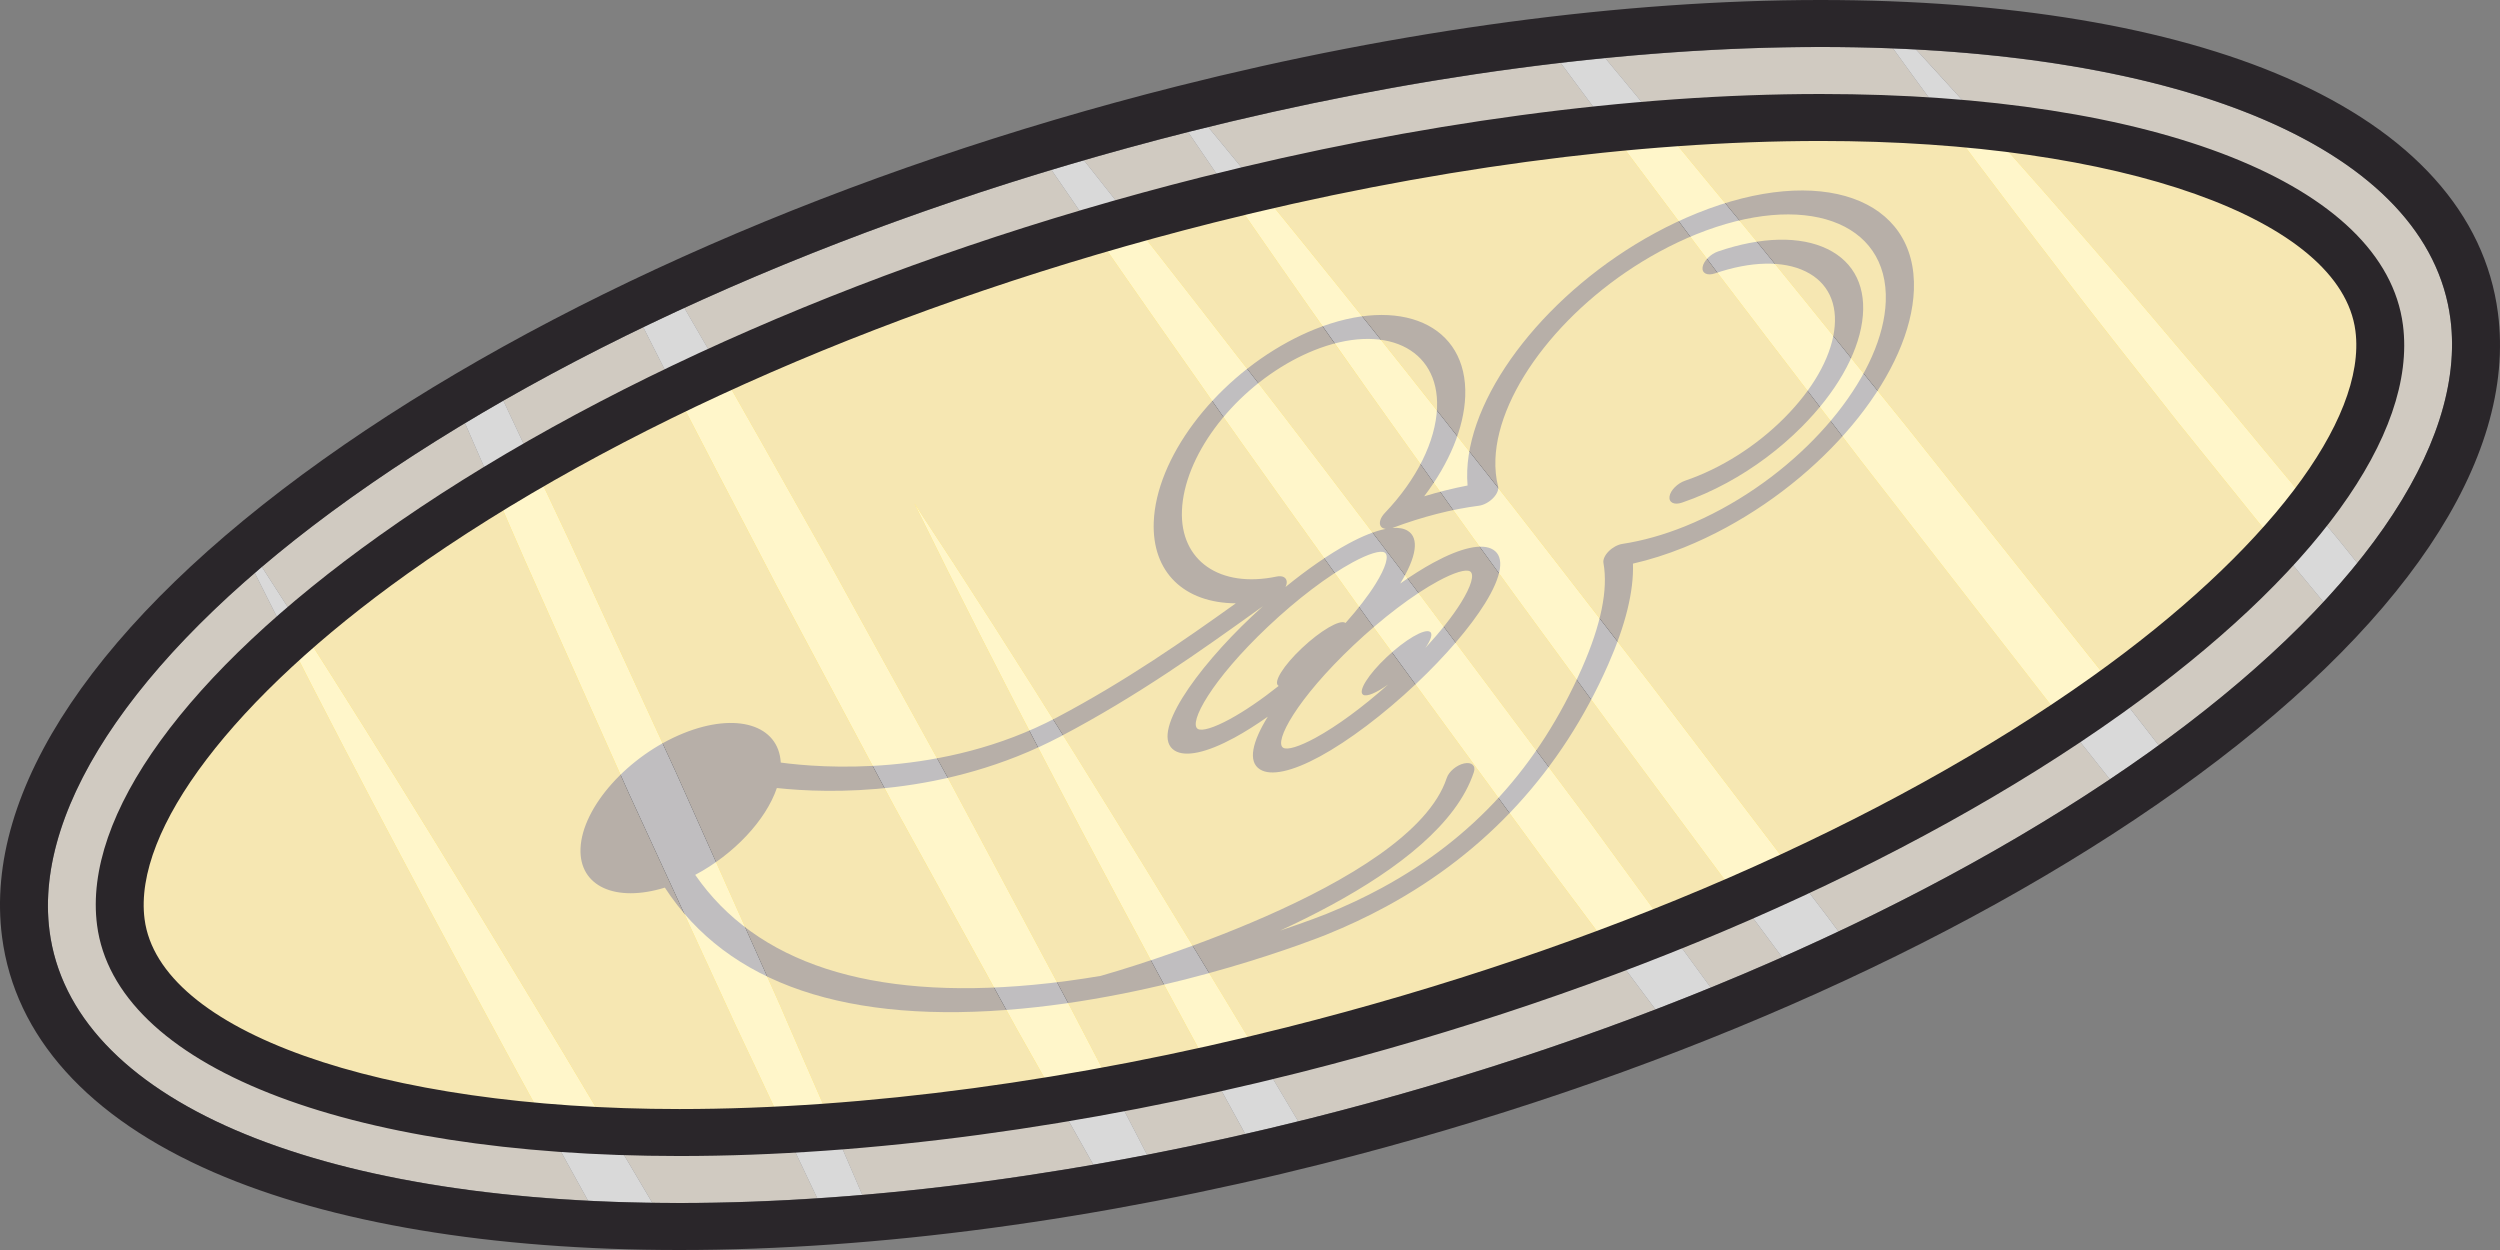 <svg xmlns="http://www.w3.org/2000/svg" xml:space="preserve" viewBox="0 0 512 256"><rect x="0" y="0" width="512" height="256" fill="#808080" stroke="none"/><path fill="#FFE04D" d="M24.741 188.846c-2.629-20.336 18.246-48.471 55.839-75.263 42.828-30.521 102.005-56.312 166.643-72.621 43.817-11.058 87.263-16.901 125.638-16.901 65.092 0 111.063 17.319 114.396 43.1 2.63 20.333-18.245 48.467-55.838 75.259-42.821 30.517-102.003 56.306-166.642 72.618-43.818 11.055-87.264 16.902-125.639 16.902-65.089-.001-111.062-17.321-114.397-43.094z"/><g fill="#2A262A"><path d="M347.549 43.666c-2.884 1.165-5.777 2.531-8.604 4.066-21.648 11.754-37.82 32.201-38.454 48.621-.04 1.062-.017 2.088.069 3.08-2.895.557-5.879 1.299-8.89 2.211 5.155-6.795 8.159-14.024 8.407-20.478.563-14.655-13.287-20.808-30.874-13.708-1.813.73-3.638 1.594-5.419 2.563-15.434 8.379-26.999 23.897-27.497 36.896-.396 10.317 6.271 16.585 16.812 16.644-10.539 7.535-22.523 15.918-36.685 23.392-23.41 12.321-48.41 10.317-56.515 9.223-.428-7.688-9.047-10.401-19.908-6.011-11.335 4.57-20.773 15.141-21.102 23.617-.295 7.791 7.228 11.104 17.276 8.002 12.869 19.801 37.418 28.141 73.103 24.787 31.974-2.998 61.074-14.629 62.295-15.123 4.3-1.736 8.457-3.689 12.365-5.813l.002-.002c20.572-11.17 35.854-27.828 45.42-49.523 3.574-8.123 5.273-15.055 5.08-20.678 3.434-.783 6.939-1.896 10.479-3.322 2.886-1.164 5.782-2.532 8.608-4.067 21.643-11.752 37.813-32.198 38.447-48.619.731-18.869-19.196-25.938-44.415-15.758zM242.061 104.59c.416-10.927 9.938-23.863 22.637-30.758 1.427-.775 2.886-1.465 4.339-2.053 14.402-5.813 25.738-.557 25.27 11.721-.267 6.861-4.162 14.719-10.688 21.551-.896.939-1.244 1.992-.88 2.659.194.353.569.556 1.052.606-2.122.416-4.721 1.437-7.689 3.051-3.906 2.119-8.358 5.211-12.834 8.85.183-.373.273-.74.256-1.072-.056-.887-.888-1.315-2.07-1.067-11.638 2.428-19.791-3.243-19.393-13.488zm50.793 24.795c-1.121-.699-5.09 1.623-8.867 5.197-3.778 3.557-5.932 7.01-4.813 7.706.743.463 2.749-.413 5.114-2.101-5.188 4.633-10.515 8.551-14.921 10.945-3.277 1.78-5.732 2.53-6.575 2.006-1.925-1.186 2.731-9.957 14.415-20.99 5.908-5.578 12.213-10.359 17.293-13.121 3.275-1.776 5.732-2.527 6.573-2.004.948.586.231 3.047-1.871 6.426-1.735 2.781-4.245 5.953-7.284 9.251 1.155-1.673 1.564-2.938.936-3.315zm-17.295-1.789c-.021-.017-.037-.041-.062-.058-1.119-.698-5.089 1.629-8.864 5.196-3.781 3.558-5.93 7.013-4.813 7.709.019.01.046.013.063.025-3.536 2.807-6.983 5.163-10.003 6.805-3.273 1.779-5.73 2.529-6.572 2.006-1.927-1.188 2.731-9.954 14.414-20.986 5.904-5.577 12.205-10.357 17.289-13.119 3.277-1.779 5.735-2.531 6.575-2.005.952.584.232 3.047-1.872 6.425-1.509 2.427-3.624 5.156-6.155 8.002zM386.205 61.75c-.557 14.348-14.682 32.213-33.592 42.48-2.471 1.342-5.004 2.539-7.526 3.559-4.364 1.759-8.683 2.971-12.834 3.604-.942.144-2.004.719-2.793 1.514-.791.798-1.198 1.699-1.075 2.385.986 5.422-.49 12.667-4.387 21.521-8.887 20.147-22.287 34.871-40.975 45.018-3.551 1.93-7.351 3.713-11.282 5.303-.401.16-3.91 1.563-9.577 3.457 3.527-1.625 7.07-3.377 10.513-5.246 13.63-7.4 25.703-16.65 29.173-27.222.437-1.313-.459-2.106-1.996-1.771-1.535.332-3.127 1.666-3.56 2.979-7.36 22.402-67.944 39.709-70.882 40.535-4.471.754-9.083 1.389-13.771 1.826-33.488 3.141-56.742-4.436-69.263-22.518 7.965-4.23 14.491-11.222 16.722-17.785 10.635 1.146 34.565 1.824 58.106-10.563 15.866-8.345 28.837-17.644 40.194-25.774.426-.305.828-.591 1.248-.893-.758.682-1.514 1.371-2.256 2.074-11.564 10.92-21.031 24.271-15.805 27.498 2.199 1.373 6.538.436 12.213-2.646 2.146-1.165 4.459-2.627 6.849-4.308-3.137 5.084-4.184 9.209-1.578 10.813 2.201 1.373 6.537.435 12.214-2.647 5.922-3.215 13.104-8.637 19.709-14.871 6.046-5.711 11.058-11.555 14.108-16.452 3.51-5.634 4.108-9.558 1.692-11.045-2.198-1.371-6.534-.433-12.208 2.649-2.137 1.16-4.438 2.614-6.816 4.283 3.367-5.492 3.918-9.322 1.541-10.792-.791-.491-1.858-.68-3.164-.584.047-.017.092-.026.141-.044 5.98-2.244 12.063-3.803 17.591-4.51.972-.124 2.079-.717 2.896-1.547.813-.828 1.211-1.768 1.031-2.451-.437-1.684-.615-3.553-.543-5.555.555-14.344 14.684-32.211 33.598-42.48 2.472-1.342 5-2.535 7.521-3.555 22.035-8.9 39.452-2.725 38.823 13.761z"/><path d="M374.259 51c5.582 2.716 8.109 8.004 7.109 14.889-.997 6.877-5.39 14.521-12.366 21.523-4.52 4.539-9.775 8.453-15.324 11.467-3.01 1.635-6.104 3.004-9.218 4.063-1.586.541-2.722-.029-2.54-1.271.18-1.242 1.619-2.691 3.198-3.229 7.329-2.496 14.545-7.061 20.313-12.851 5.754-5.778 9.377-12.079 10.196-17.745.823-5.671-1.259-10.027-5.862-12.267-4.611-2.243-11.191-2.099-18.531.409-1.584.541-2.725-.026-2.545-1.27.179-1.242 1.609-2.689 3.192-3.229 8.862-3.025 16.807-3.199 22.378-.489z"/></g><g opacity=".7"><path fill="#F2E9DD" d="m128.766 162.434-21.234-47.59c-4.077-9.398-8.208-18.777-12.297-28.171-8.186 4.927-15.976 10.009-23.301 15.229-6.591 4.697-12.699 9.441-18.307 14.203 19.186 29.563 37.625 59.564 55.812 89.701 8.193 13.453 16.155 27.006 24.148 40.523 1.835.027 3.681.045 5.548.045 9.157 0 18.599-.336 28.244-.971-5.663-11.846-11.177-23.766-16.82-35.646l-21.793-47.323zM52.184 117.35c-29.707 25.633-44.835 51.662-42.039 73.311 4.065 31.43 45.75 51.967 110.298 55.25-6.525-11.758-13.038-23.531-19.404-35.377-16.707-30.823-33.148-61.8-48.855-93.184zM183.154 165.16 158.7 119.31c-7.972-15.412-16.109-30.664-23.865-46.183-1.034-2.034-2.061-4.071-3.091-6.106-9.963 4.803-19.542 9.822-28.66 15.039 4.512 9.561 8.976 19.139 13.505 28.686l21.797 47.322 21.262 47.592c5.6 13.02 11.38 25.986 16.95 39.061 15.368-1.311 31.217-3.391 47.316-6.199-5.26-9.256-10.423-18.543-15.68-27.803l-25.08-45.559zM328.451 146.803c-11.863-16.303-23.91-32.514-35.58-49-16.764-23.404-33.36-46.938-49.552-70.761-7.181 1.813-14.292 3.75-21.331 5.79 10.517 13.238 20.93 26.555 31.268 39.919 12.277 15.677 24.196 31.593 36.317 47.435l35.801 47.858 24.978 34.212c4.951-2.021 9.83-4.102 14.635-6.227l-.467-.609-36.069-48.617zM280.473 127.303c-11.578-16.246-23.293-32.347-34.686-48.714-10.233-14.532-20.396-29.118-30.446-43.793-26.51 7.995-51.83 17.526-75.189 28.267 1.102 1.902 2.207 3.806 3.306 5.709 8.787 14.978 17.159 30.185 25.725 45.271l25.089 45.538 24.491 45.857c5.375 10.373 10.816 20.686 16.153 31.064 6.675-1.297 13.385-2.729 20.11-4.271-3.979-7.215-7.937-14.443-11.836-21.699-19.232-35.479-38.114-71.162-55.928-107.442 22.272 33.757 43.465 68.147 64.327 102.718 4.824 7.922 9.565 15.877 14.282 23.84.857-.211 1.714-.412 2.57-.629 24.461-6.172 48.178-13.688 70.6-22.287l-23.29-31.182-35.278-48.247zM381.182 94.432c-12.766-16.771-25.68-33.416-38.279-50.326-7.801-10.375-15.563-20.785-23.284-31.229-23.416 2.726-47.729 7.147-72.175 13.151 18.042 21.785 35.713 43.855 53.185 66.045 12.563 15.787 24.806 31.83 37.185 47.758l36.676 48.205 2.027 2.727c20.252-9.561 38.959-20.021 55.588-31.166l-12.135-15.279-38.788-49.886zM392.404 10.135c11.994 13.008 23.719 26.23 35.31 39.58 8.741 9.967 17.188 20.153 25.836 30.221l25.356 30.562 3.865 4.796c14.282-17.697 21.025-34.884 19.078-49.949-4.043-31.292-45.381-51.79-109.445-55.21zM445.822 86.216c-8.145-10.417-16.461-20.743-24.445-31.307-11.441-14.828-22.729-29.785-33.682-44.993-4.826-.191-9.771-.292-14.836-.292-14.123 0-28.904.776-44.11 2.274 7.265 8.726 14.496 17.476 21.698 26.244 13.481 16.213 26.6 32.699 39.889 49.047l39.349 49.49 12.406 15.948c13.36-9.688 24.676-19.563 33.759-29.354l-5.074-6.121-24.954-30.936z"/><path fill="#FFF" d="m138.387 158.066-21.797-47.322c-4.529-9.547-8.994-19.125-13.505-28.686-2.659 1.521-5.271 3.062-7.851 4.613 4.089 9.395 8.22 18.771 12.297 28.17l21.234 47.592 21.792 47.324c5.643 11.883 11.157 23.803 16.82 35.646 3.055-.201 6.126-.426 9.221-.688-5.569-13.072-11.35-26.041-16.95-39.061l-21.261-47.588zM194.271 159.578l-25.089-45.538c-8.566-15.086-16.938-30.293-25.725-45.271-1.099-1.904-2.204-3.806-3.306-5.709-2.832 1.303-5.634 2.623-8.407 3.959 1.03 2.035 2.057 4.074 3.091 6.106 7.756 15.521 15.893 30.771 23.865 46.183l24.454 45.851 25.081 45.556c5.257 9.26 10.42 18.547 15.68 27.803 3.656-.639 7.321-1.303 11-2.016-5.337-10.383-10.777-20.691-16.153-31.064l-24.491-45.86zM289.573 120.184c-12.121-15.84-24.04-31.756-36.317-47.434-10.338-13.363-20.751-26.682-31.268-39.919-2.224.644-4.439 1.299-6.647 1.965 10.05 14.677 20.212 29.261 30.446 43.793 11.393 16.368 23.107 32.468 34.686 48.714l35.277 48.246 23.29 31.182c3.81-1.461 7.579-2.953 11.312-4.477l-24.978-34.211-35.801-47.859zM337.809 139.831c-12.377-15.927-24.619-31.972-37.183-47.756-17.472-22.19-35.142-44.261-53.185-66.048-1.295.318-2.59.625-3.886.953-.079.021-.157.041-.235.062 16.191 23.823 32.788 47.354 49.552 70.761 11.67 16.487 23.717 32.698 35.58 49l36.067 48.615.467.611c3.894-1.725 7.736-3.479 11.524-5.268l-2.024-2.727-36.677-48.203zM187.262 103.089c17.813 36.28 36.695 71.962 55.928 107.442 3.899 7.256 7.857 14.484 11.836 21.699 3.611-.826 7.227-1.688 10.845-2.584-4.717-7.963-9.458-15.92-14.282-23.84-20.862-34.568-42.055-68.96-64.327-102.717zM53.625 116.105c-.488.414-.961.828-1.442 1.244 15.708 31.385 32.148 62.359 48.855 93.182 6.366 11.848 12.878 23.621 19.404 35.377 4.282.221 8.664.359 13.143.424-7.993-13.52-15.955-27.07-24.148-40.523-18.186-30.137-36.626-60.14-55.812-89.704zM390.336 87.191c-13.289-16.348-26.404-32.836-39.889-49.047-7.202-8.771-14.434-17.521-21.698-26.246-3.028.299-6.071.621-9.133.979 7.721 10.443 15.485 20.854 23.286 31.229 12.6 16.912 25.514 33.555 38.279 50.328l38.783 49.885 12.134 15.279c2.708-1.814 5.366-3.646 7.964-5.496.687-.49 1.353-.979 2.026-1.471l-12.406-15.949-39.346-49.491zM453.55 79.934c-8.647-10.064-17.095-20.252-25.836-30.22-11.591-13.349-23.315-26.571-35.31-39.579-1.557-.084-3.127-.156-4.709-.22 10.953 15.208 22.238 30.165 33.682 44.993 7.984 10.563 16.303 20.89 24.445 31.307l24.951 30.938 5.074 6.123c2.478-2.67 4.782-5.334 6.924-7.983l-3.865-4.796-25.356-30.563z"/></g><path fill="#2A262A" d="M43.77 240.08C18.042 228.908 3.051 212.238.416 191.869c-3.885-30.047 19.467-64.766 65.755-97.756 45.259-32.256 107.39-59.407 174.943-76.453C286.898 6.105 332.455 0 372.859 0c38.412 0 71.391 5.504 95.371 15.918 25.729 11.174 40.722 27.846 43.354 48.213 3.887 30.051-19.466 64.768-65.754 97.754-45.26 32.258-107.389 59.408-174.941 76.455-45.785 11.553-91.346 17.66-131.75 17.66-38.412 0-71.391-5.506-95.369-15.92zm199.785-213.1c-66.388 16.752-127.336 43.358-171.622 74.922-42.632 30.384-65.149 62.734-61.788 88.758 4.445 34.365 53.87 55.717 128.989 55.717 39.595 0 84.308-6.004 129.308-17.357 66.389-16.752 127.336-43.355 171.621-74.918 42.635-30.385 65.153-62.734 61.789-88.758-4.442-34.369-53.87-55.719-128.993-55.719-39.591-.001-84.302 6.001-129.304 17.355z"/><path fill="#2A262A" d="M19.877 189.453c-2.904-22.432 18.176-51.51 57.822-79.762C121.011 78.826 180.779 52.762 246 36.305c44.21-11.156 88.077-17.054 126.859-17.054 68.731 0 115.545 18.567 119.262 47.306 2.9 22.428-18.176 51.502-57.822 79.754-43.309 30.867-103.078 56.928-168.298 73.385-44.216 11.16-88.085 17.057-126.862 17.057-68.733-.001-115.545-18.567-119.262-47.3zM248.443 45.622C184.394 61.786 125.8 87.305 83.464 117.477c-35.583 25.36-56.218 52.475-53.854 70.762 2.962 22.898 48.002 38.893 109.526 38.893 37.965 0 80.989-5.793 124.421-16.752 64.053-16.164 122.645-41.682 164.979-71.854 35.584-25.358 56.219-52.473 53.854-70.76-2.961-22.9-48.002-38.893-109.53-38.893-37.969 0-80.992 5.792-124.417 16.749z"/></svg>